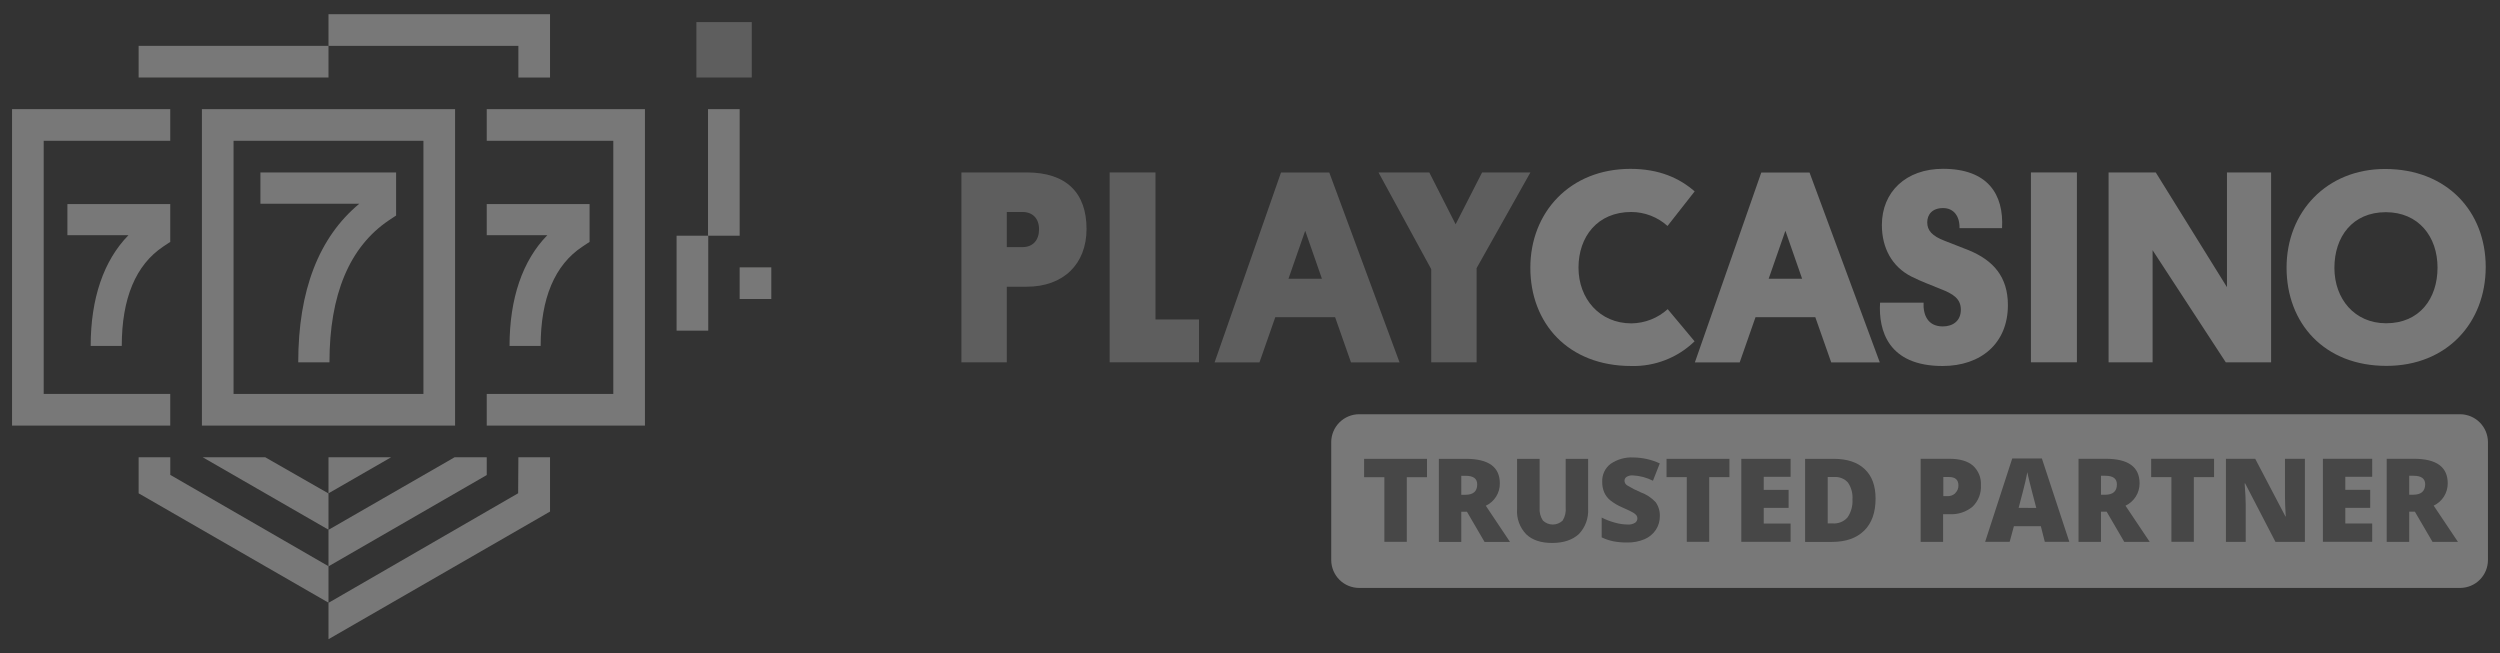 <svg width="88" height="23" viewBox="0 0 88 23" fill="none" xmlns="http://www.w3.org/2000/svg">
<rect x="0" y="0" width="88" height="23" fill="#333333" stroke="none"/>
<g opacity="0.35" clip-path="url(#clip0_14338_211161)">
<path d="M24.513 0.778H26.462V2.728H24.513V0.778Z" fill="#AFAFAF"/>
<path d="M23.816 8.297H24.93V11.639H23.816V8.297Z" fill="#F9F9F8"/>
<path d="M24.922 3.842H26.036V8.297H24.922V3.842Z" fill="#F9F9F8"/>
<path d="M11.597 12.753H10.498C10.498 10.229 11.221 8.355 12.648 7.171H9.167V6.07H13.943V7.586L13.698 7.749C12.306 8.68 11.597 10.364 11.597 12.753Z" fill="#F9F9F8"/>
<path d="M4.286 12.178H3.192C3.192 10.507 3.648 9.171 4.522 8.279H2.373V7.184H5.993V8.515L5.75 8.676C4.779 9.322 4.286 10.502 4.286 12.178Z" fill="#F9F9F8"/>
<path d="M19.031 12.178H17.936C17.936 10.507 18.393 9.171 19.266 8.279H17.133V7.184H20.753V8.515L20.509 8.676C19.526 9.322 19.031 10.502 19.031 12.178Z" fill="#F9F9F8"/>
<path d="M26.036 9.411H27.15V10.525H26.036V9.411Z" fill="#F9F9F8"/>
<path d="M17.133 3.842V4.956H21.588V13.867H17.133V14.981H22.702V3.842H17.133Z" fill="#F9F9F8"/>
<path d="M5.993 4.956V3.842H0.424V14.981H5.993V13.867H1.538V4.956H5.993Z" fill="#F9F9F8"/>
<path d="M11.563 1.614V2.728H4.88V1.614H11.563Z" fill="#F9F9F8"/>
<path d="M7.107 3.842V14.981H16.019V3.842H7.107ZM14.905 13.867H8.221V4.956H14.905V13.867Z" fill="#F9F9F8"/>
<path d="M5.994 16.716V16.095H4.88V17.365L11.563 21.215V19.931L5.994 16.716Z" fill="#F9F9F8"/>
<path d="M11.563 18.65V19.935L17.133 16.722V16.095H16.003L11.563 18.65Z" fill="#F9F9F8"/>
<path d="M18.239 17.363L11.563 21.22V22.5L19.361 18.007V16.095H18.247L18.239 17.363Z" fill="#F9F9F8"/>
<path d="M11.563 17.365L13.769 16.095H11.563V17.365Z" fill="#F9F9F8"/>
<path d="M11.563 17.37L9.335 16.095H7.134L11.563 18.646V17.37Z" fill="#F9F9F8"/>
<path d="M11.563 0.5V1.614H18.247V2.728H19.361V0.5H11.563Z" fill="#F9F9F8"/>
<path d="M36.143 10.092H35.439V12.753H33.842V6.07H36.141C37.541 6.07 38.246 6.794 38.246 8.058C38.246 9.3 37.427 10.092 36.143 10.092ZM35.439 7.462V8.698H35.996C36.363 8.698 36.575 8.448 36.575 8.07C36.575 7.693 36.348 7.462 35.996 7.462H35.439Z" fill="#AFAFAF"/>
<path d="M39.06 12.753V6.07H40.673V11.245H42.205V12.753H39.06Z" fill="#AFAFAF"/>
<path d="M46.996 11.165H44.89L44.333 12.757H42.753L45.091 6.074H46.791L49.264 12.757H47.555L46.996 11.165ZM45.354 9.812H46.532L45.943 8.122L45.354 9.812Z" fill="#AFAFAF"/>
<path d="M48.524 6.07H50.311L51.238 7.895L52.17 6.07H53.87L51.976 9.439V12.753H50.379V9.474L48.524 6.07Z" fill="#AFAFAF"/>
<path d="M59.649 12.014C59.355 12.3 59.006 12.524 58.623 12.673C58.241 12.822 57.832 12.894 57.422 12.883C55.194 12.883 53.868 11.376 53.868 9.425C53.868 7.475 55.261 5.944 57.392 5.944C58.407 5.944 59.122 6.273 59.652 6.737L58.697 7.954C58.346 7.638 57.891 7.463 57.419 7.462C56.231 7.462 55.563 8.332 55.563 9.423C55.563 10.513 56.306 11.383 57.427 11.383C57.899 11.377 58.353 11.199 58.703 10.882L59.649 12.014Z" fill="#F9F9F8"/>
<path d="M63.899 11.165H61.794L61.237 12.757H59.659L61.997 6.074H63.696L66.169 12.757H64.459L63.899 11.165ZM62.257 9.812H63.435L62.846 8.122L62.257 9.812Z" fill="#F9F9F8"/>
<path d="M68.461 8.48L69.297 8.807C70.167 9.165 70.678 9.744 70.678 10.74C70.678 12.092 69.723 12.883 68.379 12.883C66.467 12.883 66.119 11.638 66.178 10.655H67.71C67.69 11.072 67.849 11.49 68.385 11.49C68.752 11.49 69.022 11.287 69.022 10.901C69.022 10.516 68.752 10.344 68.318 10.176C67.98 10.037 67.641 9.915 67.275 9.732C66.598 9.385 66.242 8.728 66.242 7.922C66.242 6.753 67.091 5.942 68.394 5.942C69.969 5.942 70.539 6.84 70.472 8.03H68.975C68.985 7.612 68.773 7.324 68.396 7.324C68.019 7.324 67.839 7.547 67.839 7.827C67.839 8.107 68.001 8.306 68.461 8.48Z" fill="#F9F9F8"/>
<path d="M73.107 12.753H71.489V6.07H73.107V12.753Z" fill="#F9F9F8"/>
<path d="M75.771 8.807V12.753H74.222V6.07H75.883L78.389 10.108V6.07H79.943V12.753H78.347L75.771 8.807Z" fill="#F9F9F8"/>
<path d="M83.953 5.948C86.135 5.948 87.497 7.447 87.497 9.397C87.497 11.348 86.145 12.879 84 12.879C81.818 12.879 80.487 11.382 80.487 9.421C80.487 7.461 81.896 5.948 83.954 5.948H83.953ZM83.991 11.379C85.17 11.379 85.801 10.51 85.801 9.418C85.801 8.327 85.131 7.469 83.981 7.469C82.803 7.469 82.171 8.339 82.171 9.43C82.171 10.52 82.881 11.379 83.991 11.379Z" fill="#F9F9F8"/>
<path d="M87.576 19.715V15.556C87.573 15.298 87.47 15.052 87.288 14.87C87.106 14.688 86.859 14.584 86.601 14.581H47.841C47.582 14.582 47.334 14.685 47.15 14.867C46.966 15.05 46.862 15.297 46.859 15.556V19.721C46.862 19.98 46.966 20.227 47.15 20.41C47.334 20.592 47.582 20.695 47.841 20.695H86.601C86.86 20.693 87.108 20.589 87.29 20.406C87.473 20.222 87.575 19.974 87.576 19.715Z" fill="#F9F9F8"/>
<path d="M50.23 16.151H48.017V16.797H48.73V19.072H49.519V16.797H50.23V16.151Z" fill="#6C6C6C"/>
<path d="M52.794 17.014C52.794 16.439 52.398 16.152 51.604 16.151H50.648V19.075H51.437V18.012H51.636L52.256 19.075H53.151L52.3 17.802C52.45 17.732 52.576 17.62 52.663 17.481C52.751 17.341 52.797 17.179 52.794 17.014ZM51.584 17.416H51.437V16.748H51.592C51.863 16.748 51.998 16.848 51.998 17.05C51.998 17.294 51.86 17.416 51.584 17.416Z" fill="#6C6C6C"/>
<path d="M55.112 16.151V17.86C55.128 18.022 55.091 18.184 55.006 18.323C54.913 18.413 54.788 18.464 54.658 18.464C54.528 18.464 54.404 18.413 54.31 18.323C54.222 18.19 54.181 18.032 54.195 17.873V16.151H53.401V17.927C53.39 18.088 53.413 18.249 53.469 18.401C53.524 18.552 53.611 18.69 53.723 18.806C53.936 19.011 54.242 19.113 54.64 19.112C55.038 19.111 55.351 19.006 55.577 18.798C55.69 18.68 55.776 18.54 55.832 18.387C55.888 18.234 55.911 18.072 55.902 17.909V16.151H55.112Z" fill="#6C6C6C"/>
<path d="M57.753 17.33C57.587 17.26 57.425 17.177 57.271 17.082C57.245 17.065 57.224 17.043 57.208 17.016C57.193 16.989 57.184 16.959 57.182 16.928C57.181 16.9 57.187 16.873 57.199 16.849C57.211 16.825 57.23 16.804 57.252 16.788C57.319 16.747 57.398 16.727 57.476 16.734C57.722 16.746 57.964 16.81 58.184 16.922L58.424 16.312C58.134 16.178 57.819 16.107 57.5 16.103C57.213 16.087 56.929 16.166 56.692 16.329C56.596 16.402 56.519 16.498 56.468 16.607C56.417 16.717 56.393 16.837 56.398 16.958C56.395 17.086 56.419 17.213 56.468 17.331C56.516 17.439 56.588 17.535 56.68 17.61C56.81 17.713 56.955 17.798 57.108 17.862C57.318 17.955 57.448 18.017 57.497 18.05C57.537 18.074 57.573 18.104 57.603 18.14C57.625 18.171 57.637 18.208 57.636 18.246C57.636 18.277 57.629 18.307 57.615 18.334C57.6 18.362 57.58 18.385 57.554 18.402C57.476 18.449 57.386 18.47 57.295 18.463C57.144 18.462 56.994 18.44 56.848 18.398C56.686 18.355 56.529 18.295 56.379 18.218V18.915C56.51 18.978 56.648 19.024 56.79 19.054C56.951 19.084 57.115 19.098 57.28 19.096C57.489 19.1 57.697 19.06 57.89 18.979C58.051 18.91 58.189 18.796 58.286 18.65C58.38 18.507 58.428 18.339 58.426 18.168C58.432 17.993 58.381 17.82 58.279 17.677C58.134 17.521 57.954 17.402 57.753 17.33Z" fill="#6C6C6C"/>
<path d="M60.876 16.151H58.662V16.795H59.375V19.072H60.164V16.795H60.876V16.151Z" fill="#6C6C6C"/>
<path d="M62.083 18.429V17.877H62.959V17.244H62.083V16.784H63.029V16.151H61.294V19.072H63.029V18.429H62.083Z" fill="#6C6C6C"/>
<path d="M64.552 16.151H63.54V19.075H64.486C64.972 19.075 65.349 18.943 65.618 18.679C65.886 18.416 66.02 18.04 66.02 17.551C66.02 17.099 65.893 16.753 65.638 16.513C65.384 16.272 65.022 16.152 64.552 16.151ZM65.031 18.216C64.966 18.289 64.884 18.346 64.793 18.382C64.701 18.418 64.603 18.433 64.505 18.424H64.335V16.791H64.565C64.655 16.784 64.745 16.799 64.829 16.832C64.913 16.866 64.988 16.919 65.048 16.986C65.167 17.16 65.223 17.37 65.207 17.581C65.221 17.806 65.159 18.03 65.031 18.216Z" fill="#6C6C6C"/>
<path d="M69.45 16.392C69.264 16.23 68.985 16.149 68.614 16.149H67.607V19.073H68.397V18.099H68.618C68.916 18.118 69.21 18.022 69.438 17.831C69.538 17.733 69.615 17.615 69.665 17.485C69.715 17.354 69.737 17.215 69.728 17.075C69.735 16.948 69.714 16.82 69.666 16.702C69.617 16.584 69.544 16.478 69.45 16.392ZM68.823 17.366C68.747 17.434 68.647 17.47 68.544 17.465H68.405V16.791H68.609C68.827 16.791 68.937 16.89 68.937 17.088C68.938 17.139 68.929 17.189 68.909 17.236C68.889 17.283 68.86 17.325 68.823 17.359V17.366Z" fill="#6C6C6C"/>
<path d="M70.831 16.138L69.877 19.072H70.74L70.889 18.523H71.838L71.977 19.072H72.84L71.874 16.138H70.831ZM71.056 17.876C71.178 17.417 71.256 17.11 71.292 16.955C71.326 16.799 71.35 16.687 71.363 16.62C71.375 16.692 71.403 16.813 71.445 16.983C71.487 17.153 71.523 17.29 71.552 17.401L71.677 17.88L71.056 17.876Z" fill="#6C6C6C"/>
<path d="M75.313 17.013C75.313 16.437 74.916 16.149 74.122 16.149H73.164V19.073H73.954V18.011H74.154L74.774 19.073H75.669L74.817 17.801C74.966 17.73 75.092 17.619 75.18 17.479C75.268 17.34 75.314 17.178 75.313 17.013ZM74.101 17.415H73.954V16.747H74.109C74.38 16.747 74.515 16.848 74.515 17.049C74.515 17.293 74.377 17.415 74.101 17.415Z" fill="#6C6C6C"/>
<path d="M77.935 16.149H75.721V16.795H76.434V19.071H77.223V16.795H77.935V16.149Z" fill="#6C6C6C"/>
<path d="M80.431 16.149V17.471C80.431 17.649 80.44 17.888 80.459 18.179H80.447L79.383 16.149H78.353V19.073H79.049V17.758C79.049 17.586 79.036 17.34 79.011 17.015H79.029L80.096 19.073H81.132V16.149H80.431Z" fill="#6C6C6C"/>
<path d="M82.555 18.427V17.876H83.431V17.242H82.555V16.783H83.501V16.149H81.766V19.071H83.501V18.427H82.555Z" fill="#6C6C6C"/>
<path d="M85.665 17.798C85.814 17.728 85.939 17.617 86.027 17.478C86.115 17.339 86.161 17.177 86.16 17.013C86.16 16.437 85.763 16.149 84.97 16.149H84.012V19.073H84.804V18.011H85.004L85.624 19.073H86.519L85.665 17.798ZM84.95 17.414H84.804V16.747H84.96C85.23 16.747 85.367 16.847 85.367 17.049C85.361 17.293 85.222 17.414 84.95 17.414Z" fill="#6C6C6C"/>
</g>
<defs>
<clipPath id="clip0_14338_211161">
<rect width="87.152" height="22" fill="white" transform="translate(0.424 0.5)"/>
</clipPath>
</defs>
</svg>

